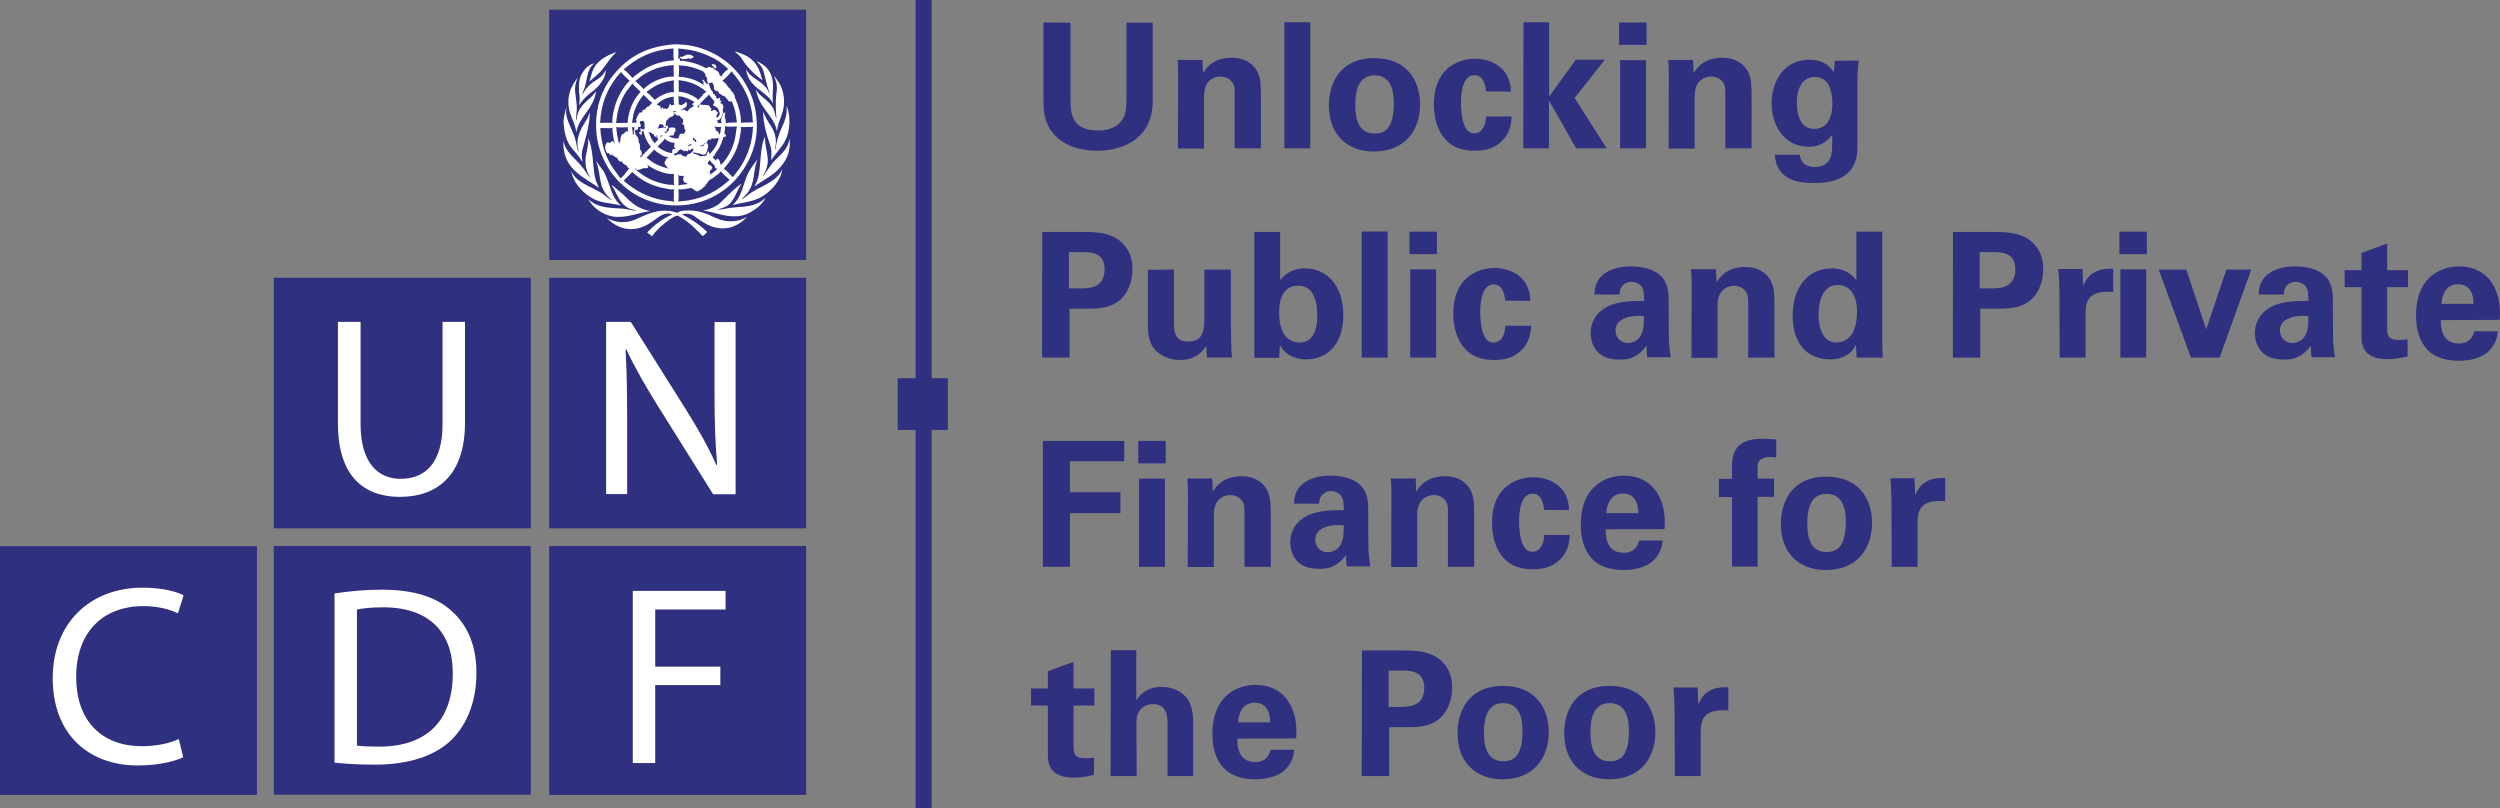 <?xml version="1.0" encoding="utf-8"?>
<!-- Generator: Adobe Illustrator 21.1.0, SVG Export Plug-In . SVG Version: 6.00 Build 0)  -->
<svg version="1.1" id="Layer_1" xmlns="http://www.w3.org/2000/svg" xmlns:xlink="http://www.w3.org/1999/xlink" x="0px" y="0px"
	 viewBox="0 0 1247.3 403.2" style="enable-background:new 0 0 1247.3 403.2;" xml:space="preserve">
<rect x="0" y="0" width="1247.3" height="403.2" fill="#808080" stroke="none"/>
<style type="text/css">
	.st0{fill:#2F3080;}
	.st1{fill:#FFFFFF;}
</style>
<g>
	<rect x="274" y="4.8" class="st0" width="128.2" height="124.9"/>
	<rect x="274" y="138.6" class="st0" width="128.2" height="125"/>
	<rect x="136.6" y="138.6" class="st0" width="128.2" height="125"/>
	<rect x="274" y="272.4" class="st0" width="128.2" height="124.2"/>
	<rect x="136.6" y="272.4" class="st0" width="128.2" height="124.1"/>
	<rect y="272.5" class="st0" width="128.2" height="124.1"/>
	<g>
		<path class="st1" d="M91.4,377.8c-4,2-12.3,4.1-22.7,4.1c-24.3,0-42.4-15.3-42.4-43.6c0-27,18.2-45.1,44.9-45.1
			c10.6,0,17.5,2.3,20.4,3.8l-2.8,9c-4.1-2-10.1-3.6-17.2-3.6c-20.2,0-33.6,12.9-33.6,35.4c0,21.2,12.1,34.5,32.9,34.5
			c6.9,0,13.8-1.4,18.3-3.6L91.4,377.8z"/>
		<path class="st1" d="M167,296.1c6.8-1.1,14.8-1.9,23.6-1.9c16,0,27.3,3.8,34.8,10.7c7.8,7,12.3,17,12.3,30.8
			c0,14-4.5,25.5-12.4,33.4c-8.2,8-21.4,12.4-38.2,12.4c-8,0-14.6-0.4-20.2-1V296.1z M178.1,372c2.8,0.4,6.9,0.5,11.2,0.5
			c23.9,0,36.6-13.3,36.6-36.4c0.1-20.3-11.4-33.1-34.8-33.1c-5.7,0-10.1,0.5-13,1.1V372z"/>
		<polygon class="st1" points="315.7,294.8 362,294.8 362,304.1 326.9,304.1 326.9,332.6 359.4,332.6 359.4,341.8 326.9,341.8 
			326.9,380.7 315.7,380.7 		"/>
		<path class="st1" d="M179.9,160.6v51c0,19.1,8.5,27.3,20,27.3c12.6,0,20.9-8.4,20.9-27.3v-51h11.2v50.2
			c0,26.4-13.9,37.1-32.5,37.1c-17.6,0-30.9-9.9-30.9-36.7v-50.6H179.9z"/>
		<path class="st1" d="M302.4,246.5v-85.9h12.3l27.4,43.5c6.3,10.1,11.4,19.1,15.3,27.9l0.4-0.1c-1-11.5-1.3-21.9-1.3-35.3v-35.9
			H367v85.9h-11.2l-27.3-43.6c-6-9.6-11.7-19.4-16-28.7l-0.4,0.1c0.6,10.8,0.8,21.2,0.8,35.4v36.7H302.4z"/>
		<path class="st1" d="M393.9,69.2c0.8,7.1-2.1,11.6-5.4,15.1c-3.4,3.7-8.3,5.8-12.1,8.8c0.8-1.6,1.6-3.3,2.1-5.5
			c0.4-2.1,0.6-4.4,0.8-6.7c0.4-4.7,0.7-9.3,2.4-12.7c-0.2,3.9,1,7,1.3,10.4c0.4,3.8-0.9,6.8-2.4,9.2c0.5-0.1,0.7-0.7,1-1.1
			c1.4-1.9,2.7-4,4.2-5.8C388.7,77.7,393.1,74.9,393.9,69.2"/>
		<path class="st1" d="M392.4,52.8c1.9,4.1,1.8,10.2,0.5,14.5c-0.8,2.6-1.9,4.4-3.3,6.2c-1.6,2.1-3.4,4.2-4.8,6.4
			c0-2.3,0.3-4.3-0.2-6.2c-0.4-1.7-1.1-3.4-1.6-5.1c-0.5-1.7-1-3.5-1.4-5.4c-0.5-2.4-0.9-4.9-0.8-7.7c0.8,2.8,2.3,5,3.8,7.3
			c1.5,2.4,2.5,4.8,2.5,8.4c0,1.4-0.5,2.4-0.6,3.6c0.5-0.3,0.4-0.8,0.5-1.3c0.3-1.4,0.6-2.9,1-4.3c0.5-1.8,1.1-3.6,1.9-5.2
			C391.4,60.7,392.9,57.3,392.4,52.8C392.4,52.7,392.4,52.7,392.4,52.8"/>
		<path class="st1" d="M391.2,50.8c0,5.9-3,9.2-3.5,14.5c-0.3-0.2-0.2-0.5-0.3-0.8c-1-3.9-3.2-6.4-5.3-9.3c-2.2-3-4.1-6-5-10.5
			c0,0,0,0,0,0c0,0,0,0,0,0c2.2,3.8,6.9,5.5,8.8,9.7c0.6,1.4,0.9,2.9,1.3,4.7c0.3-0.2,0.1-0.5,0.1-0.8c-0.2-3.1-0.4-6.8-0.1-10.1
			c0.1-1.2,0.3-2.3,0.4-3.5c0.1-2.7-0.5-5-1.5-6.7c0.1-0.2,0.4,0.2,0.5,0.4c0.5,0.5,0.9,1.3,1.4,1.9
			C389.9,42.9,391.2,46.6,391.2,50.8"/>
		<path class="st1" d="M390.3,84.4c-0.4,3-1.7,5.4-3.2,7.4c-1.5,2.1-3.4,3.8-5.4,5.3c-2.1,1.5-4.5,2.6-7.4,3.3
			c-2.8,0.7-5.8,1.1-8.7,1.9c-0.3,0.2,0.2-0.3,0.3-0.4c1.3-1.2,2.4-2.8,3.2-4.5c2-4,2.7-9,5.1-12.7c1.2-1.9,2.4-3.5,3.7-5.1
			c0.1,0.1,0,0.1,0,0.1c-1.5,3.4-1.5,7.7-2.5,11.4c-0.9,3.7-3.1,6.2-5.4,8.3c1-0.3,1.8-1,2.7-1.7C378.1,92.9,387.2,91.6,390.3,84.4"
			/>
		<path class="st1" d="M379.8,31.7c3.5,2,6,5.9,5.9,11.4c-0.1,2.8-0.5,6.1,0.1,8.7c-1.8-3.4-4.9-5.4-7.8-7.7c-2.8-2.3-5.2-5-5.8-9.6
			c2,4.1,6.7,5.4,9.5,8.7c0.5,0.6,1,1.1,1.3,1.7c0.4,0.6,0.6,1.3,1.1,1.9c0-0.7-0.5-1.3-0.7-2c-0.7-2-1.2-4.4-1.8-6.7
			c-0.4-1.5-0.7-3-1.4-4.3c-0.7-1.2-1.6-2.1-2.6-3C378.2,30.6,379.3,31.4,379.8,31.7"/>
		<path class="st1" d="M381.6,68.4C381.5,68.1,381.8,68.3,381.6,68.4"/>
		<path class="st1" d="M381.8,98.7c0,0.3-0.6,1.3-0.9,1.7c-1.2,1.8-2.9,3.2-4.6,4.3c-2.4,1.7-5.3,3-8.7,3.2
			c-6.5,0.4-11.2-2.2-16.8-2.8c2.4-0.6,4.3-1.2,6-2.1c1.8-0.9,3.1-2.3,4.5-3.7c2.7-2.8,5.5-5.4,8.6-7.7c0,0.3-0.2,0.6-0.4,0.8
			c-2.2,3.4-3.2,8.1-6.8,10.3c-1.4,0.8-2.9,1.3-4.7,1.9c2,0.1,4.2-0.6,6.4-0.9c2.3-0.3,4.6-0.4,6.9-0.6
			C375.8,102.6,379.5,101.3,381.8,98.7"/>
		<path class="st1" d="M379.3,36.4c0.4,1.2,0.7,2.6,1.2,3.7c-3.1-2.2-6-4.9-8.5-8c-0.8-1.1-1.5-2.2-2.2-3.3
			c-0.9-1.3-2.3-2.1-3.3-3.3c0,0,0,0,0,0c0,0,0,0,0,0c3.5,1.3,6.7,2.3,8.9,4.6C377.3,31.8,378.4,33.9,379.3,36.4"/>
		<path class="st1" d="M355.5,78.5c0.5,0.4,1,0.9,1.4,1.3c0.2,0.1,0.4,0.3,0.5,0.2c0-0.5,0-0.7,0.3-0.8c0.8-0.3,1.2,1.1,1.5,1.4
			c-0.1,0.8,0.6,1.2,0.3,1.9c2.3-2.2,4-4.8,5.4-7.9c1.1-2.4,1.8-4.9,2.2-7.8c0.2-1.1,0.3-2.8,0.6-3.7c-1.9,0.1-4.1,0.2-6-0.1
			c0,0.5,0.1,0.8,0,1.3c0,0.8-0.4,1.7-0.2,2.2c0.1,0.6,0.8,0.6,0.7,1.3c-0.1,0.6-0.7,0.6-1.2,0.4c-0.6,2-1.3,4-2.2,5.6
			c-0.5,0.8-1,1.6-1.6,2.3C356.7,77.2,356.3,78,355.5,78.5 M343.2,91.8c-0.3,0-0.5-0.3-0.8-0.5c-0.2-0.1-0.5-0.1-0.7-0.2
			c-0.5-0.3-1-1.4-0.9-2c0-0.4,0.4-0.6,0.4-1c-0.2-0.7-1.5-0.2-2.2-0.4c-0.4-0.1-0.4-0.5-0.8-0.5c0.4,0.5,0.3,1.2,0.3,2.1
			c0,1.2,0.1,2.4,0,3.3C339.8,92,341.8,92.1,343.2,91.8 M333.7,67.9c1.1,0.8,2.8,1.4,4.7,1.1c0.6-0.6,0.3-2,1.2-2.3
			c0.5-0.1,1.1,0.2,1.7,0c0.3-0.5,0.6-1.1,0.7-1.9c-0.4-0.3-0.8-0.9-0.5-1.6c-0.3-0.2-0.2-0.7-0.5-1c-0.2-0.2-0.5-0.2-0.6-0.5
			c0.2-0.4,0.3-0.9,0.6-1.1c-0.2-0.4-0.4-0.8-0.3-1.4c-0.2,0-0.5,0-0.6-0.1c-0.2-0.5-0.7-0.8-1-1.3c-0.3-0.1-0.6-0.2-0.9-0.3
			c-0.1,0.1-0.2,0.2-0.4,0.2c-0.3-0.2-1.6-1.2-1.5-1.7c0.1-0.5,0.9-0.2,1.3-0.3c-0.3-0.4-1.2-0.4-1.7-0.2c0.3,0.5,0.3,1.3,0.5,1.7
			c-0.5,0.8-1.5,1.2-2.6,1.5c-0.2,0.2-0.2,0.6-0.4,0.8c-0.6,0.1-0.7,0.6-1,0.9c0,0.8-0.3,1.6-0.3,2.5c0.3-0.2,0.5-0.3,0.9-0.3
			c0.1,0.1,0.1,0.4,0.1,0.6c0.2,0.1,0.4,0.1,0.3,0.4c0,0.4-0.5,0.6-0.7,1c-0.2,0.4,0,1.3-0.7,1.2c-0.3,0.1-0.1-0.4-0.4-0.3
			c0,0.5,0.3,0.7,0.5,1c0.7-0.2,0.6-1.3,1.5-1.3c0.3-0.4,0-0.7,0.1-1.1c0.3-0.7,3-0.7,3.3,0c0,0.4-0.1,0.6,0.1,0.9
			c-0.2,0.4-0.3,1-0.8,1.3c0,0.2,0.1,0.2,0.1,0.4c-0.3,0.3-0.2,0.6-0.5,0.9C335.3,67.7,334.3,67.4,333.7,67.9 M374.3,46.4
			c2.1,4.7,3.3,10.3,3.3,16.7c0,6.3-1.6,11.7-3.7,16.2c-4.3,8.9-11.1,15.8-20.1,19.8c-4.7,2.1-10.1,3.4-16.6,3.4
			c-6.3,0-11.8-1.5-16.4-3.5c-4.7-2.1-8.5-4.9-11.8-8.2c-3.3-3.3-6-7.2-8.1-11.9c-2.1-4.6-3.5-10.1-3.5-16.5
			c0-12.7,5.1-21.7,11.6-28.3c6.6-6.8,15.4-11.3,28-12h1.7c0,0,0.1,0.1,0.1,0.1c6.3,0.1,11.5,1.8,16,3.9
			C363.7,30.3,370.2,37.2,374.3,46.4 M375.5,65.9c0.1-0.9,0-2.2,0.4-2.7c-1.8,0.3-4.1,0.1-6.1,0.2c0-0.2-0.2-0.2-0.3-0.2
			c0.4,1,0.1,2.3-0.1,3.6c-0.2,1.1-0.3,2.1-0.5,2.9c-1.4,6-4.3,10.7-7.8,14.4c1.7,1.2,3,2.9,4.5,4.3c1.2-1.7,2.6-3.2,3.7-4.9
			C372.4,78.7,374.8,73,375.5,65.9 M375.8,60.9c-0.4-0.7-0.3-1.9-0.4-2.8c-1-9.9-5.4-16.5-10.4-22.5c-1.2,1.6-2.7,3-4,4.3
			c-0.3-0.1-0.3,0.1-0.6,0.1c0.1,0.2,0.6,0.6,0.7,1c1.2,0.5,1.6,1.8,2.4,2.6c0.3,0.3,0.6,0.5,0.8,0.8c0.2,0.2,0.3,0.5,0.5,0.8
			c0.5,0.7,1.2,1.4,1.6,2.2c0.2,0.5,0.2,0.9,0.3,1.4c0.1,0.2,0.2,0.4,0.3,0.6c1.5,3.5,2.7,7.5,2.7,12c0.2-0.1,0.4-0.2,0.7-0.2
			C372,61,374.2,61.3,375.8,60.9 M367.7,61.1c-0.3-1-0.3-2.4-0.5-3.4c-0.4-2.8-1.2-5.2-2.2-7.3c-0.4,0.1-0.6,0.4-1.2,0.3
			c-0.8-1-1.5-1.9-2.4-2.8c-1.3,0-1.6-1.1-2.7-1.3c-0.2-0.3-0.3-0.9-0.6-1.2c-0.3-0.1-0.4,0.1-0.8,0c-0.4-0.3-1-0.6-1.1-1.4
			c-0.1-0.2,0-0.5,0-0.8c-0.1-0.6-0.3-1.2-0.6-1.6c-0.7-0.9-1.4-0.1-2.2,0.2c-0.4-0.6-0.4-1.4-0.8-1.9c0.9-1-0.5-1.4-0.7-2.1
			c0-0.2,0.1-0.4,0.1-0.6c-0.1-0.4-1.2-1.6-1.5-1.7c-0.2-0.2-0.7-0.3-1.1-0.5c-2.3-1-6-2.1-8.8-2.3c-0.4,0-0.8,0-1.1,0
			c-0.3,0-0.7-0.2-1-0.2c0.1,0.2,0.2,0.3,0.2,0.5c0.3,1.6-0.1,3.9-0.1,5.4c0.4-0.1,0.8-0.1,1.3,0c4.7,0.4,8.7,2.1,11.7,4.4
			c-0.2-0.4-0.7-0.7-0.8-1.3c0-0.2,0.3-0.1,0.3-0.3c-0.1-0.6-1-0.9-0.6-1.5c0.5,0.1,0.9,0.5,1.1,0.9c0.3,0.4,0.6,0.8,0.9,1.2
			c0.7-0.2,1.3,0.3,1.5,0.9c0.1,0.2,0,0.4,0.1,0.6c0.1,0.3,0.3,0.7,0.4,1c0.3,0.9,1.4,1.3,1.3,2.4c0.1,0.2,0.3,0.2,0.5,0.2
			c0.3,0.5,0.8,1,1.1,1.4c-0.2,0.5,0.1,0.9,0.5,1c0.4,0,1.2-1,1.4-0.1c0.2,0.5-0.4,0.4-0.3,1.1c0.3,0,0.7-0.3,0.9,0
			c0,0.6-0.6,0.7-0.5,1.1c0.1,0.4,0.7,0.2,1,0.4c0.2,0.2,0,0.4,0.1,0.6c0,0.1,0.2,0.2,0.3,0.3c0.4,0.8-0.3,1.6-0.2,2.6
			c0,0.3,0.2,0.4,0.2,0.6c0.1,0.8-0.3,1.2-0.6,1.6c0,1.1-0.8,1.5-1.2,2.2c-0.4,0.1-0.8,0-1,0.3c-0.3,0.2,0,0.7,0.1,1
			c0.1,0.3-0.3,0.4,0,0.4h2c-0.5-0.7-0.3-2.3,0.1-3c0.4-0.9,0.6-2.3,1.6-2.3c0,0.8,0,1.7-0.3,2.1c0.5,0.8,0.6,2,0.6,3.3
			C363.7,61.1,365.7,61.1,367.7,61.1 M361.1,36.4c0.7-0.7,1.4-1.5,2.3-1.8c-2.9-3-6.2-5.2-10.2-6.9c-2-0.9-4.1-1.6-6.3-2.2
			c-2.6-0.7-5.7-1-8.5-1.3c0,0-0.1,0-0.1,0c0.3,1.5,0.2,3.5,0.1,5.1c0.1,0.3,0.1-0.4,0.5-0.2c0.4,0.1,0.4,0.8,0.3,1.3
			c1.4-0.3,2.8,0.2,4.2,0.4c3.5,0.7,6.5,1.9,9,3.3c0.4-0.4,1.1-0.7,1.7-0.6c0.3,0,0.6,0.2,0.9,0.3c0.2,0,0.4-0.1,0.6,0
			c0.5,0.1,0.7,0.7,1,0.9c0.6,0.2,1.2,0.7,1.7,1.1c0.3,0.4,0.7,1,0.7,1.6c0.4,0.3,0.6,0.6,1,0.9C360.1,37.5,360.6,36.9,361.1,36.4
			 M364,89.7c-1.5-1.3-2.9-2.6-4.2-4c-0.1-0.1,0-0.3-0.1-0.4c-0.5,1.1-1.7,1.7-2.7,2.5c-0.5,0.4-0.9,0.8-1.4,1.1
			c-0.5,0.3-1.1,0.6-1.6,0.9c-0.5,0.4-0.9,1-1.1,1.4c-0.6,0.9-1.1,1.8-2,2.2c-0.2,0.8-0.9,0.8-1.6,1.3c-0.3,0.2-0.4,0.4-0.6,0.5
			c-1.7,1-2.6-1.3-4-1.4c-0.3,0-0.8,0.1-1.2,0.2c-1.6,0.3-3.4,0.7-5,0.4c0.1,2,0.1,4.3,0,6.2c1.3-0.3,3.4-0.4,4.9-0.6
			C352.3,98.5,358.6,94.7,364,89.7 M359.8,63.3c-1.2,0.2-2.7,0-3.6-0.2c0.7,0.4,0.8,1.1,1,1.8c0.1,0.4,0.8,0.6,1.1,0.9
			c0.4,0.5,0.4,1,0.8,1.4C359.5,66.1,359.5,64.6,359.8,63.3 M359.2,56.8c-0.3-1-0.6-2-1.1-2.9c-0.5-0.1-0.9-0.7-1.3-0.9
			c-0.4-0.2-1-0.3-1-0.6c-0.1-0.6,0.7-1,0.6-1.6c0-0.5-0.8-1.2-1.3-1.8c-0.6-0.8-1-1.4-1.5-1.8c-0.4,0.6-0.9,1.1-1.5,1.6
			c-1.4,1.5-2.9,2.9-4.2,4.5c0.2,0.2,0.3,0.4,0.6,0.5c0.1-0.5,0.3-1,0.5-1.5c0.5-0.5,1.1,0,1.7,0.1c0.2,0,0.5-0.1,0.8-0.1
			c0.7,0,1.4,0.3,2.1,0.2c0.4,0.4,0.7,0.8,0.9,1.4c1,0.3-0.1,1,0.4,1.6c0.5,0,0.7-0.6,1.3-0.7c0.3,0,0.6,0.2,1,0.3
			c0.1,0.7,0.9,0.7,1.1,1.3c-0.1,0.3-0.3,0.4-0.6,0.5c0.2,0.6-0.6,1-0.3,1.7C358.6,58.8,358.7,57.4,359.2,56.8 M357.6,84.5
			c0.1-0.1,0.4-0.4,0.2-0.4c-0.3-0.1-0.3,0.1-0.5,0c-0.4-0.2-0.7-0.7-0.7-1.4c-0.8-1-1.9-1.8-2.6-2.9c-0.2,0.8-1.2,1-0.8,2.1
			c0.7,0.4,2.2,0.8,2.2,1.9c-0.1,0.6-1.4,1.2-1.3,2.1c0,0.3,0.4,0.4,0.4,0.8c0,0.3-0.6,0.4-0.3,0.8c0-0.2,0.2-0.3,0.3-0.5
			C355.5,86.2,356.8,85.4,357.6,84.5 M356.9,73.3c0.8-1.3,1.4-2.9,1.7-4.5c-1.1,0.1-2.5,0.7-3.5,0.1c-0.2,0.4-0.4,1-0.9,0.9
			c-0.4-0.1-0.3-0.4-0.5-0.7c0,0.6-0.4,0.7-0.6,1.1c-0.3,0.5-0.3,0.7-0.6,1c-0.4,0.3-0.9,0.1-1.3,0.5c-0.1,0.8-1,0.8-1.8,1
			c0.3,0.7,1.2,0.1,1.6,0c0.3-0.7,0.6-1.4,1.7-1.3c0.5,0.4,0.6,1.1,0.6,2.1c-0.5,0.8-0.4,2.4-1.2,3c0,0.2,0,0.4-0.1,0.5
			c-0.9,0.4-1.6,0.1-2.4-0.2c-0.9-0.2-1.7-0.5-2.7-0.6c-0.4-0.1-1-0.3-1.2,0.2c0.5,0.5,1.3,0.4,2.1,0.7c0.7,0.2,1.2,0.9,1.8,0.9
			c0.3,0,0.7-0.2,1.2-0.2c0.9-0.1,1.4,0.2,1.7-0.3c-0.1-0.6,0.3-1,0.5-1.4c0.1-0.2,0.2-0.6,0.5-0.6c0.4,0.3,0.4,0.9,0.5,1.5
			C355.1,75.8,356.1,74.6,356.9,73.3 M351.6,46.3c0.3-0.2,0.7-0.2,0.9-0.6c-0.6-0.2-1-0.6-1.4-1c-3.4-2.5-7.3-4.2-12.6-4.7
			c0.3,1.7,0,4.1,0.2,5.9c0.1-0.1,0.4-0.1,0.6-0.1c3,0.4,5.7,1.4,7.7,2.9c0.5,0.3,1.1,0.6,1.3,1.2c0.4-0.2,0.5-0.6,0.8-0.9
			c0.3-0.3,0.6-0.5,0.9-0.8C350.4,47.5,350.9,46.8,351.6,46.3 M347.4,70.8c0.1-1-0.6-1.3-1.1-1.7c0-0.2,0.1-0.2,0.1-0.3
			c-0.3-0.2-0.5,0.1-0.7,0.3c0.1,0.3,0.1,0.7,0.3,0.9c0.2,0,0.3,0.1,0.5,0.1C346.6,70.5,346.9,71.2,347.4,70.8 M346.2,52.4
			c-0.3,0.1-0.7-0.1-0.9-0.3c0.2-0.6,0.8-0.7,1.2-1.2c-2.3-1.4-4.9-2.7-8.1-2.9c0.4,1,0,2.8,0.3,4.1c0.5,0.1,0.9,0.3,1.5,0.4
			c0.2-0.4,1-0.6,1.4-1c0.2-0.2,0.3-0.5,0.6-0.5c0.9,0,0.5,1.6,0.3,2c-0.4,0.8-1.7,1.1-2.3,1.6c0,0-0.4,0.3-0.1,0.3
			c0.4,0.2,0.7-0.3,1-0.3c0.9,0.2,1.2,1.4,2.3,0.7C343.6,53.7,345.8,53.9,346.2,52.4 M344.5,76.5c0.7-0.5,1.7-1.3,1.3-2.4
			c-0.9-0.1-1.1,0.9-1.7,0.9c-0.5,0-0.4-0.5-1-0.5c0,0.3,0.4,0.2,0.3,0.7c-0.4,0.7-1.1-0.1-1.7-0.1c-0.2,0.1,0.1,0.5-0.2,0.5
			c-0.2-0.1-0.3-0.3-0.6-0.5c-0.2-0.2-0.6-0.2-0.8-0.3c-0.2-0.1-0.2-0.3-0.5-0.3c-0.4,0.1-0.6,0.5-1.1,0.5v0.4
			c-0.5,0.1-0.5,0.7-0.9,0.9c-0.2,0-0.3,0.1-0.5,0.1c-0.3,0.3-0.8,0.3-1,0.7c0.2,0.4,0.7,0.4,1.3,0.4c0.4-0.8,1.8-0.4,2.7-0.5
			c0.2,0.2,0.1,0.6,0.3,0.8c0.9-0.2,1.4,0.6,2.2,0.2c0-0.2,0.1-0.4,0.1-0.6C343.1,76.9,343.9,76.9,344.5,76.5 M343.3,73.1
			c0.5-0.4,1.6-0.4,1.7-1.2C344.1,71.9,343.3,72.4,343.3,73.1 M336,74.3c0.4,0,0.9,0.4,0.9-0.3c-0.1-0.3-0.3-0.2-0.5-0.5
			c-0.1-0.2,0-0.6-0.1-0.8c0.1-0.1,0.2-0.1,0.3-0.3c-0.3-0.3-0.1-0.9,0-1.3c-1.9,0.4-3.4-0.8-4.6-1.5c-0.1-0.1-0.1-0.4-0.3-0.5
			c-0.9,1.7-2.5,2.6-3.6,4.1c2,1.5,4.2,2.8,7.2,3.2C335.5,75.4,335.2,74.5,336,74.3 M335.7,92.2c0.2,0.1,0.6,0.5,0.7,0.3
			c-0.4-1.6-0.1-3.9-0.2-5.8c-0.7,0.3-1.6,0.1-2.6,0c-4.3-0.6-8.3-2.7-10.8-4.6c0,0.4,0.7,0.6,0.6,1.2c-0.1,0.8-1.2,0.6-2.1,0.6
			c-1.1,0.1-2.1,1-3.2,0.9c-0.7-0.1-0.9-0.9-1.6-0.8c4.4,4,10,7.3,17.6,8.2C334.6,92.2,335.3,92.1,335.7,92.2 M330.9,47.2
			c1.4-0.6,3.4-1.4,5.4-1.2c-0.3-1.8-0.1-4.3-0.1-6c-0.5,0.3-1.7,0.3-2.4,0.5c-4.8,0.9-8.1,2.9-11.3,5.4c1.7,1.1,2.8,2.7,4.3,4
			c0.1-0.3,0.4-0.4,0.6-0.6C328.4,48.5,329.6,47.8,330.9,47.2 M336.4,52.5c-0.3-1.2-0.2-2.8-0.3-4.3c-3.7,0.5-6.5,1.8-8.5,4.1h0.5
			c0.4,0.5,1.4,0.4,1.6,1.1c0,0.3-0.4,0.2-0.3,0.5c0.2,0.1,0.3,0.3,0.6,0.3c0.1-0.2,0.2-0.6,0.5-0.6c0.3,0.2,0.4,0.5,0.6,0.7
			c0.3,0,0.4-0.2,0.7-0.2c0.2,0.1,0.4,0.1,0.5,0.3c0.2-0.2,0.6-0.2,0.9-0.3c0.7-0.6,0.5-2.2,1.5-2.3c0.1,0.3-0.2,0.6,0,0.8
			C335.4,52.6,336,52,336.4,52.5 M336.2,97.5c0-1.3-0.1-2.5,0.2-3.1c-1.3,0.3-2.7,0-4-0.3c-7.3-1.1-12.8-4.4-17-8.3
			c-1.3,1.6-2.9,2.8-4.2,4.4c5.5,4.7,11.8,8.4,20.3,9.8c1.6,0.2,3.6,0.3,4.9,0.7C336,99.9,336.2,98.7,336.2,97.5 M327.1,40.3
			c2.5-1.1,5.7-2.2,9.1-2.1c0-1.9-0.3-4,0-5.7c-6.5,0.3-11.5,2.4-15.6,5.1c-1.3,0.8-2.3,2-3.7,2.8c0.3,0.4,0.8,0.6,1.1,1
			c0.8,0.6,1.4,1.3,2.1,2c0.3,0.3,0.9,0.6,0.9,1.2C322.7,42.8,324.8,41.4,327.1,40.3 M336,24.6c0-0.1,0.3-0.5,0-0.4
			c-11.1,0.7-18.6,5-24.9,10.5c1,0.4,1.7,1.3,2.4,2c0.7,0.7,1.5,1.5,2.2,2.3c0.4-0.8,1.2-1.3,1.9-1.8c4.8-3.8,10.6-6.6,18.7-7.1
			C335.8,28.6,336.1,26.4,336,24.6 M333.6,78.4c-1.9,0-2.8-0.7-4.1-1.4c-1.3-0.8-2.4-1.5-3.1-2.4c-1.2,1.5-2.6,2.7-3.9,4.1
			c0.9,0.4,1.6,1.2,2.5,1.8c1.7,1.2,3.6,2.1,5.8,2.8c1,0.3,2.1,0.7,3.3,0.8c-0.3-0.1-0.6-0.3-0.9-0.3c-0.6-0.9-1.6-1.5-1.7-2.8
			c0.4-0.4,0.7-0.9,0.8-1.6C332.6,79,333,78.7,333.6,78.4 M331.7,64c0.3,0,0.5-0.6,0.3-0.9c-0.8,1.1-1-0.8-1.4-1.2
			c-0.1,0.1-0.1,0.4-0.4,0.3c-0.8-0.8-1.7,0.2-1.6,1.3c-0.3,0.2-0.6,0.2-0.7,0.6c1.2-0.1,2.4-0.2,3.4-0.6
			C331.6,63.5,331.5,63.9,331.7,64 M330.6,67.7c-0.2-0.1-0.5-0.2-0.7-0.3c-0.1,0.6-0.6,0.9-0.8,1.4
			C329.6,68.5,329.9,67.9,330.6,67.7 M328.3,69.6c0-0.3-0.2-0.5-0.3-0.8c-0.1-0.4,0.1-1.1-0.4-1.3c-0.4,0.3,0.3,0.7,0,1
			c-0.3,0.1-0.4-0.4-0.9-0.4c-0.1-0.2-0.4-0.4-0.5-0.7c0-0.2,0.2-0.2,0.1-0.4c-0.3-0.3-0.5-0.2-1-0.1c0.1-0.4-0.2-0.5-0.3-0.7
			c-0.5,0-1.1-0.2-1.4-0.2c0.7,1.5,1.2,3,2.1,4.3c0.3,0.4,0.7,0.8,0.8,1.3c0.2-0.1,0.3-0.3,0.4-0.5
			C327.2,70.7,328.2,70.1,328.3,69.6 M323.7,53.1c0.7-0.4,0.9-1.5,1.8-1.7c-1.7-1.2-2.9-2.8-4.4-4.1c-2.2,2.6-3.9,5.6-4.9,9.2
			c-0.4,1.5-0.6,3.4-0.9,4.9c0.6-0.3,1.6-0.2,2.4-0.2c0-0.4-0.4-1.2-0.3-1.9c0.1-0.4,0.3-0.4,0.4-0.6c0.1-0.3,0.1-0.6,0.1-0.7
			c0.1-0.2,0.5-0.5,0.7-0.9c0.2-0.5,0.2-0.7,0.5-0.9c0.5-0.2,1,0.1,1.4-0.3c0.1-0.3-0.1-0.4-0.1-0.7c0.3-0.5,1-0.4,1.4-0.6
			c0.3-0.2,0.4-0.6,0.6-0.8c0.2-0.2,0.5-0.6,0.8-0.7C323.3,53.1,323.5,53.2,323.7,53.1 M321.7,63.5c0.1-0.2-0.3-0.1-0.2-0.4
			c0.3-0.8,0-2-0.3-2.6c-0.6-0.3-1.7-0.2-2,0.3c-0.1,1,1,1.7,0.3,2.5c-0.3,0.2-0.6-0.1-1,0c-0.3,0.3,0,1.2-0.5,1.4
			c-0.6,0.1-1.1,0-1.3,0.5c-0.2,0.5,0.6,1.1,0.3,1.8c0.3,0.6,1,1,1.3,1.7c0.1,0.2,0.1,0.3,0.1,0.5c0.1,0.2,0.2,0.3,0.2,0.6
			c0.1,0.5-0.1,0.9,0.1,1.3c0.1,0.2,0.3,0.3,0.4,0.6c0,0.1,0.1,0.3,0.1,0.3c0.2,1.3-0.1,2.2,0.4,3c0.1,0.2,0.4,0.4,0.5,0.7
			c0.1,0.5,0,1,0.2,1.5c-0.2,0.4-0.9,0.4-1,1c0.3-0.1,0.3,0.2,0.4,0.3c1.6-1.8,3.2-3.6,5.1-5.2c-1.7-2-3.1-4.6-3.7-7.7
			c-0.2-0.2-0.5-0.2-0.7-0.3c0,0.3-0.1,0.7-0.2,1c-0.1,0.4,0,0.9-0.3,1c-0.5-0.3-1.3-0.6-1-1.3c0.3-0.1,0.4,0.1,0.6,0.1
			c0.4-0.7-0.2-1.5,0.1-2.2c0.5,0,0.5,0.7,1,0.7C321.3,64.7,321.7,64.2,321.7,63.5 M317,63.5c-0.6,0.2-1.4,0-1.8-0.1
			c0.1,0.1,0.2,0.2,0.2,0.4c0.1,1.3,0.4,2.4,0.4,3.8c0.1-0.5,0.4-0.8,0.7-1.2c-0.5-0.5-0.4-0.6-0.2-1.4
			C316.5,64.2,316.5,63.7,317,63.5 M319.6,45.7c-1.6-1.2-2.9-2.7-4.2-4.1c-0.2,0.7-0.9,1.5-1.5,2.2c-0.5,0.7-1.1,1.4-1.5,2
			c-2.8,4.2-4.5,9.2-5,15.6c1.9-0.1,4.3-0.1,5.9-0.1c-0.1-0.2-0.1-0.5-0.1-0.8c0-1.5,0.5-3,0.8-4.4
			C315.1,51.8,317.3,48.4,319.6,45.7 M313.6,84.4c0.3,0,0.3-0.1,0.5-0.2c-0.8-0.4-1.3-1.2-1.8-1.9c-1-0.2-1.8-0.8-1.9-1.9
			c-0.3,0.2-0.4,0.4-0.8,0.3c-0.3,0-1-0.6-1.3-1.1c-0.3-0.3-0.2-0.8-0.5-1c-0.9,0.2-0.7-0.7-1.5-0.6c-0.4-0.2-0.6-0.8-0.9-1.1
			c-0.3,1.5-1.5-0.2-1.8-0.6c-0.2,0-0.2,0.2-0.5,0.2c-0.3-0.3-0.5-0.5-0.7-0.9c-0.1-0.2-0.1-0.5-0.1-0.7c-0.1-0.2-0.3-0.3-0.3-0.6
			c-0.2-0.7,0-1.4,0.1-2.1c0.3-0.2,0.4-0.6,0.6-1c0.3-0.1,0.5-0.2,0.8-0.2c0.3,0.1,0.3,0.3,0.6,0.4c0.2,0,0.3-0.1,0.5-0.1
			c0.1-0.2-0.1-0.3,0.1-0.5c0.3-0.2,0.7-0.3,1.2-0.4c0.3,0.3,0.5,1.1,0.9,1.1c-0.4-0.8-0.6-2-0.8-3.1c-0.2-1.2-0.3-2.6-0.5-3.5
			c0.1-0.3,0.1-0.7,0.1-1.1c0-0.1,0-0.1-0.1-0.1c-0.1,0.1-0.3,0.2-0.4,0.2c-1.5,0.2-4-0.1-5.6,0c0.4,8.1,2.9,15,6.5,20.2
			c0.9,1.2,1.8,2.4,2.7,3.7c0.3,0.4,0.9,1.2,1,1.2c0,0,0.4-0.4,0.5-0.5c0.5-0.6,1.1-1.1,1.5-1.6C312.4,85.8,313,85.1,313.6,84.4
			 M313.2,65.6c0.1,0.1,0.3,0.4,0.3,0.1c-0.4-0.5-0.2-1.7-0.3-2.4c-0.1,0.1-0.2,0.1-0.3,0.2c-1.8,0-3.9,0.2-5.6-0.1
			c0,0.3,0.3,0.2,0.2,0.6c0.2,2.8,0.8,5.1,1.3,7.7c0.2-0.4,0.2-0.9,0.6-1c0.1-1.2,0.2-3.1,1.2-3.8c0.9,0,1.3-1.5,2.1-1.4
			C312.9,65.4,313,65.5,313.2,65.6 M314.1,40.3c-1.4-1.2-2.7-2.6-4-4c-0.1-0.2,0-0.4-0.2-0.4c-0.8,0.9-1.5,1.7-2.2,2.5
			c-4.5,5.9-7.8,12.8-8.3,22.9c2-0.1,4.2-0.1,6.2,0c-0.3-2.3,0.3-4.7,0.8-6.9c0.9-3.7,2.3-6.6,4-9.4
			C311.4,43.4,312.7,41.6,314.1,40.3"/>
		<path class="st1" d="M335.4,107c-0.9-0.5-2.3-0.6-3.6-0.3c-2.6,0.7-4.4,2.6-6.6,4c-2.1,1.4-4.4,2.7-7.3,3.3
			c-6.8,1.3-11.9-1.8-15.2-5.3c1.1,0.7,2.4,1.2,3.8,1.6c1.6,0.4,3.2,0.6,5,0.5c3.4-0.1,5.9-1.5,8.4-2.6c2.7-1.2,5.2-2.2,8.2-2.8
			c2.4-0.4,5.2-0.4,7.6,0.1c0.7,0.2,1.4,0.6,2.1,0.6c0.6,0,0.9-0.4,1.3-0.6c1.3-0.4,3.2-0.5,4.7-0.5c3.3,0,6.2,0.7,8.7,1.7
			c1.3,0.5,2.4,1.1,3.6,1.6c2.3,1,5,2.1,8.3,2.1c3.1,0,5.8-0.7,8.1-2.2c0.1,0.3-0.2,0.3-0.4,0.5c-1.1,1.3-2.5,2.4-4,3.2
			c-2.3,1.3-4.8,2.2-8.5,2c-3.4-0.2-6.5-1.5-8.7-3c-1.1-0.6-2.3-1.5-3.4-2.3c-1.1-0.8-2.5-1.8-3.9-1.9c-1.2-0.2-2.5,0-3.4,0.2
			c4.7,2.4,9,5.3,12.6,8.8c-0.6,0.8-1.4,1.4-2.2,2.1c-3.2-3.3-6.5-6.7-10.7-9.2c-0.6-0.3-1.4-0.9-1.9-1c-0.5,0-1.5,0.4-2.1,0.8
			c-1.8,1-3.6,2.4-5,3.6c-2.2,1.8-4,3.6-5.6,5.9c-0.8-0.6-1.5-1.3-2.4-1.9C326.3,112.3,330.4,109.2,335.4,107"/>
		<path class="st1" d="M357.4,34c-0.9,0.3-1.1-0.4-1.6-0.9c-0.2-0.2-0.4-0.2-0.6-0.5c0-0.2-0.1-0.4,0.1-0.5c0.4-0.2,0.8,0.2,1.3,0
			C357.3,32.5,357.4,33.3,357.4,34"/>
		<path class="st1" d="M346.1,28.4c-0.4,0.6-1.6,1.2-2.5,0.7c-1.3,0.4-3.9,0.9-4.4-0.6c0.1-0.3,0.7-0.2,1-0.1c0.9-0.4,2-1,2.9-1.2
			C344.3,27.3,345.5,27.5,346.1,28.4"/>
		<path class="st1" d="M324.5,105.3c-1.9,0.3-3.9,0.7-5.7,1.2c-3.2,0.8-7.1,1.9-11.3,1.7c-3.4-0.2-6.3-1.5-8.6-3
			c-2.3-1.6-4.1-3.5-5.5-6c1.2,1.2,2.6,2.2,4.4,3c1.8,0.7,3.9,1.2,6.1,1.4c2.3,0.3,4.7,0.3,7,0.5c2.3,0.3,4.4,1,6.4,1
			c-0.7-0.6-1.6-0.5-2.4-0.7c-3.9-1.3-5.8-4.5-7.5-8c-0.7-1.4-1.4-2.9-2.4-4.1c0.9,0.4,1.6,1,2.3,1.7c2.2,1.8,4.4,3.7,6.4,5.8
			C316.6,102.4,319.7,104.5,324.5,105.3"/>
		<path class="st1" d="M307.4,26c0.3,0.1-0.2,0.3-0.3,0.4c-1,1-2,2.1-2.9,3.3c-1.1,1.4-2,2.8-3,4.1c-2,2.8-4.7,4.7-7.2,6.9
			c0.7-1.7,1-3.6,1.6-5.2C297.6,30.3,302.2,27.9,307.4,26"/>
		<path class="st1" d="M306.1,97.8c1,1.9,2.3,3.6,3.7,4.8c-2.9-0.9-6.1-1.1-8.9-1.7c-2.9-0.6-5.2-1.7-7.3-3.2
			c-4.1-2.9-7.4-6.8-8.7-12.5c2.7,6.1,9.8,7.7,15.2,11.1c1.8,1.1,3.2,2.7,5.2,3.6c0-0.3-0.5-0.6-0.8-0.8c-2.1-1.9-3.8-4.2-4.6-7.4
			c-0.9-3.6-1-8-2.6-11.3c0.8,0.7,1.3,1.5,1.9,2.4c0.6,0.8,1.3,1.7,1.9,2.6C303.2,88.9,304.2,93.8,306.1,97.8"/>
		<path class="st1" d="M302.2,34.9c0.1,2.3-0.9,4.2-1.9,5.7c-1,1.6-2.2,2.9-3.6,4.1c-1.4,1.2-2.9,2.2-4.2,3.5
			c-1.3,1.3-2.6,2.6-3.4,4.3c-0.1-1.2,0.1-2.3,0.1-3.5c0-1.1-0.2-2.2-0.3-3.3c-0.1-2.4-0.1-4.7,0.5-6.7c0.5-1.8,1.4-3.2,2.6-4.6
			c1.1-1.3,2.6-2.3,4.5-2.9c-0.9,0.9-1.8,1.8-2.4,3.1c-1.2,2.5-1.4,5.8-2.3,8.8c-0.4,1.5-1.2,2.7-1.3,4.1c0.2-0.3,0.4-0.7,0.5-1
			c1.2-2.3,2.9-4,5-5.6C298.5,39.3,301.1,37.8,302.2,34.9"/>
		<path class="st1" d="M296.8,88.2c0.4,2.2,1.3,3.8,2,5.5c-7.5-5.3-16.8-8.8-17.7-20.7v-1.8c0.1-0.3,0-0.8,0-1.2
			c0.7,4.5,3.6,7.2,6.2,9.8c1.4,1.4,2.6,2.8,3.8,4.3c1.1,1.5,2,3.2,3.4,4.5c-0.5-1.2-1.3-2.2-1.7-3.5c-0.4-1.3-0.7-2.9-0.7-4.5
			c-0.1-4.1,1.8-7.5,1.3-11.7C296,74,295.6,82,296.8,88.2"/>
		<path class="st1" d="M297.3,45.4c0,1.1-0.3,2.1-0.6,3.1c-2,6.7-7.7,10.1-9.2,17.5c-0.5-5-3.6-8.4-3.9-13.9c-0.3-6,2-10.1,4.8-13.5
			c-0.8,1.4-1.4,3.5-1.5,5.7c0,2.5,0.6,5.1,0.8,7.7c0.2,2.1,0,4-0.2,6c-0.1,0.6-0.2,1.3,0,1.9c0.3-0.2,0.2-0.7,0.3-1.2
			c0.5-3,1.8-5.1,3.6-7C293.4,49.5,295.9,48.1,297.3,45.4"/>
		<path class="st1" d="M294.1,55.9c0.3,2.2-0.1,4.5-0.5,6.6c-0.5,3.4-1.4,6.2-2.2,9.3c-0.4,1.5-1,3-1.1,4.6c-0.1,1.4,0,2.8,0.3,4.3
			c-0.4-0.2-0.5-0.7-0.7-1c-1.6-2.6-3.8-4.5-5.5-7c-1.9-2.8-2.9-6.7-3.2-11.2v-1.1c0.2-2.6,0.7-4.7,1.4-6.8c0.1,0.3,0,0.7-0.1,1
			c-0.2,2.8,0.5,4.8,1.3,6.8c1.2,3.1,2.7,5.6,3.5,9.2c0.4,1.7,0.5,3.2,1,4.5c0,0,0.3,0.5,0.3,0.5c0.3,0-0.1-0.8-0.1-0.8
			c-1.2-4.4,0.4-8.5,2-11.5C291.8,60.9,293.6,58.9,294.1,55.9"/>
	</g>
</g>
<path class="st0" d="M447.9,188.7h25v25.8h-25V188.7z M534.1,11.3v38.3c0,6.9,0.5,15.5,13.7,15.5c2.2,0,8.7-0.1,12.2-5.5
	c1.3-1.9,2-4.3,2-10.7V11.3h13.1v39.2c0,18.7-14.9,24.7-27.6,24.7c-6.3,0-17.7-1.4-23.7-10.9c-3-4.8-3.2-9.7-3.2-15.5V11.2
	C520.6,11.2,534.1,11.3,534.1,11.3z M587.8,37.9c0-0.2,0-5-0.3-8h12.4l0.3,6.6c1.2-2,4.7-7.7,14.3-7.7c8.6,0,12.3,5.2,13.4,8.3
	c1,2.7,1.2,5,1.2,13.1V74H616V46.7c0-1.8,0-3.4-0.7-4.8c-1-1.9-3-3.7-6.3-3.7c-2.8,0-5.3,1.3-6.7,3.4c-0.8,1.1-1.6,3.3-1.6,6.7v25.8
	h-13C587.7,74.1,587.8,37.9,587.8,37.9z M640.8,11.1h12.9V74h-12.9C640.8,74,640.8,11.1,640.8,11.1z M685.7,29
	c15.9,0,22.8,10.8,22.8,23.1c0,12.4-7.1,23.5-23.1,23.5c-12.5,0-22.4-7.7-22.4-23.1C663,41.8,668.4,29,685.7,29z M685.9,66.6
	c5.7,0,9.5-3.4,9.5-15.1c0-5.8-1.1-13.9-9.7-13.9c-9.4,0-9.5,10.9-9.5,14.9C676.2,62.3,679.5,66.6,685.9,66.6z M741.4,45.6
	c-0.2-1.6-0.7-8.1-5.7-8.1c-6.1,0-6.8,9.2-6.8,14c0,2.4,0.3,10.3,3.2,13.5c1.2,1.3,2.5,1.5,3.5,1.5c1.4,0,5.4-0.6,5.9-8.4h12.7
	c-0.2,3.4-0.6,8.7-5.7,13c-3.1,2.7-7,4.1-12.5,4.1c-5.8,0-11-1.3-15-5.8c-3.8-4.4-5.6-10.3-5.6-17.3c0-20,14.7-22.8,20.5-22.8
	c8.2,0,17.8,4.5,17.9,16.4L741.4,45.6L741.4,45.6z M760.1,11.1h12.8v37.1l13.3-18.4h14.5l-15.1,19.1l16,25.1h-15.2l-13.6-23.9V74
	H760L760.1,11.1L760.1,11.1z M807.8,11.2h13.7v11.2h-13.7C807.8,22.4,807.8,11.2,807.8,11.2z M808.3,30h12.9v44h-12.9
	C808.3,74,808.3,30,808.3,30z M832.6,37.9c0-0.2,0-5-0.3-8h12.4l0.3,6.6c1.2-2,4.7-7.7,14.3-7.7c8.6,0,12.3,5.2,13.4,8.3
	c1,2.7,1.2,5,1.2,13.1V74h-13.1V46.7c0-1.8,0-3.4-0.7-4.8c-1-1.9-3-3.7-6.3-3.7c-2.8,0-5.3,1.3-6.7,3.4c-0.8,1.1-1.6,3.3-1.6,6.7
	v25.8h-13L832.6,37.9L832.6,37.9z M927.3,30.2c-0.3,3.5-0.6,6.4-0.6,10.9v32.5c0,16.2-13.5,17.7-21.9,17.7
	c-6.3,0-18.5-0.8-19.3-14.1h12.4c0.2,1.3,0.8,6.1,7.7,6.1c3.8,0,7.1-1.8,8-5.7c0.5-2.2,0.5-3.7,0.6-10.4c-4.1,5.4-8.7,6-11.8,6
	c-12.6,0-18.5-11-18.5-21.6c0-11.1,6.2-21.8,18.8-21.8c8,0,11,4.4,12.3,6.3l0.4-5.8L927.3,30.2L927.3,30.2z M905.2,64.3
	c9,0,9-10.6,9-12.5c0-5-1-13.4-8.8-13.4c-4.9,0-8.9,3.7-8.9,13.1C896.6,53.7,896.6,64.3,905.2,64.3z M520,115.7h19.4
	c9,0,16.6,0.6,21.8,6.9c3.3,4,3.8,8.5,3.8,11.7c0,7.3-3,13.5-8,16.7c-4.6,3-11,3-14.3,3h-9.1v24.4h-13.7L520,115.7z M533.3,143.9
	h5.4c4.4,0,12.4,0,12.4-9.6c0-8.5-7.2-8.5-11-8.5h-6.8L533.3,143.9L533.3,143.9z M585.7,134.5v26.2c0,3.8,0,9.7,6.9,9.7
	c8.3,0,8.3-6.2,8.3-13.7v-22.2h13.2v29c0.2,9.5,0.3,10.6,0.3,11.7c0.1,1.2,0.2,2,0.3,3.2h-12.5l-0.4-5.8c-1.3,1.9-4.6,7-13,7
	c-5.9,0-10.8-2.7-13.2-5.9c-2.9-3.6-2.9-9.7-2.9-11.8v-27.3L585.7,134.5L585.7,134.5z M625.8,115.7h12.9v24.1
	c4.4-5.7,10.2-5.9,12.4-5.9c10.7,0,19.1,8.4,19.1,23.2c0,16.4-9.6,22.2-18.4,22.2c-2.3,0-9.2-0.2-13.2-7c-0.1,1.4-0.2,3.5-0.4,6.2
	h-12.4L625.8,115.7L625.8,115.7z M647.7,142.5c-9.5,0-9.5,10.8-9.5,13.6c0,10,4.3,14.8,10.1,14.8c8.9,0,8.9-11,8.9-13.3
	C657.2,154,657,142.5,647.7,142.5z M679.4,115.5h12.9v62.9h-12.9C679.4,178.4,679.4,115.5,679.4,115.5z M703.2,115.6h13.7v11.2
	h-13.7V115.6z M703.6,134.4h12.9v44h-12.9V134.4z M751,150c-0.2-1.6-0.7-8.1-5.7-8.1c-6.1,0-6.8,9.2-6.8,14c0,2.4,0.3,10.3,3.2,13.5
	c1.2,1.3,2.5,1.5,3.5,1.5c1.4,0,5.4-0.6,5.9-8.4h12.8c-0.2,3.4-0.6,8.7-5.7,13c-3.1,2.7-7,4.1-12.5,4.1c-5.8,0-11-1.3-15-5.8
	c-3.8-4.4-5.6-10.3-5.6-17.3c0-20,14.7-22.8,20.5-22.8c8.2,0,17.8,4.5,17.9,16.4L751,150z M821.9,178.4c-0.4-2.7-0.4-4.7-0.4-6
	c-4.9,7-10.7,7-13.1,7c-6.4,0-9.2-1.8-11-3.5c-2.6-2.6-3.8-6.2-3.8-9.7s1.2-9.9,9.3-13.7c5.4-2.4,13.1-2.4,17.4-2.4
	c0-2.9-0.1-4.3-0.6-5.8c-1.1-3.2-4.5-3.7-5.7-3.7c-1.8,0-3.7,0.8-4.9,2.4c-1,1.5-1,2.9-1,3.9h-12.6c0.1-2.3,0.3-7,5-10.4
	c4-2.9,9.1-3.6,13.3-3.6c3.7,0,11.3,0.6,15.7,5.7c3,3.6,3,8.8,3,10.8l0.1,17.7c0,3.7,0.3,7.5,1,11.1h-11.7V178.4z M806,164.8
	c0,3,2,6.3,6.3,6.3c2.3,0,4.3-1.1,5.5-2.5c2.3-2.8,2.4-6.2,2.4-10.9C811.9,157,806,159.6,806,164.8L806,164.8z M844,142.3
	c0-0.2,0-5-0.3-8h12.4l0.3,6.6c1.2-2,4.7-7.7,14.3-7.7c8.6,0,12.3,5.2,13.4,8.3c1,2.7,1.2,5,1.2,13.1v23.8h-13.1v-27.3
	c0-1.8,0-3.4-0.7-4.8c-1-1.9-3-3.7-6.3-3.7c-2.8,0-5.3,1.3-6.7,3.4c-0.8,1.1-1.6,3.3-1.6,6.7v25.8h-13L844,142.3L844,142.3
	L844,142.3z M926.1,115.6h13v55.7c0,2.6,0.2,5.5,0.3,7.1h-13.1L926,172c-0.9,1.6-1.7,3.2-4.4,5c-3.2,2.1-6.6,2.3-8.5,2.3
	c-11.7,0-18.7-8.1-18.7-21.8c0-14.5,7.9-23.6,19.4-23.6c7.9,0,11.2,4.4,12.4,6v-24.3H926.1L926.1,115.6z M916.2,170.9
	c3.7,0,6.8-2.3,8.2-5c1.9-3.7,2.1-8.2,2.1-10.4c0-8.6-3.7-13.3-9.6-13.3c-8.6,0-9.6,10.4-9.6,14.8
	C907.4,164.4,909.8,170.9,916.2,170.9L916.2,170.9z M974.4,115.7h19.4c9,0,16.6,0.6,21.8,6.9c3.3,4,3.8,8.5,3.8,11.7
	c0,7.3-3,13.5-8,16.7c-4.6,3-11,3-14.3,3H988v24.4h-13.7L974.4,115.7z M987.7,143.9h5.4c4.4,0,12.4,0,12.4-9.6c0-8.5-7.2-8.5-11-8.5
	h-6.8L987.7,143.9L987.7,143.9z M1027.5,145.2c0-2.1-0.3-8.4-0.6-11h12.1l0.3,8.4c1.7-3.7,4.5-9,15-8.5v11.6
	c-13.1-1.2-13.8,5.5-13.8,11v21.7h-12.9L1027.5,145.2z M1057.4,115.6h13.7v11.2h-13.7V115.6z M1057.9,134.4h12.9v44h-12.9V134.4z
	 M1090.8,134.5l9.9,29.8l10.1-29.8h12.4l-15.8,43.9h-14.3l-16.1-43.9L1090.8,134.5L1090.8,134.5z M1153.3,178.4
	c-0.4-2.7-0.4-4.7-0.4-6c-4.9,7-10.7,7-13.1,7c-6.4,0-9.2-1.8-11-3.5c-2.6-2.6-3.8-6.2-3.8-9.7s1.2-9.9,9.3-13.7
	c5.4-2.4,13.1-2.4,17.4-2.4c0-2.9-0.1-4.3-0.6-5.8c-1.1-3.2-4.5-3.7-5.7-3.7c-1.8,0-3.7,0.8-4.9,2.4c-1,1.5-1,2.9-1,3.9h-12.6
	c0.1-2.3,0.3-7,5-10.4c4-2.9,9.1-3.6,13.3-3.6c3.7,0,11.3,0.6,15.7,5.7c3,3.6,3,8.8,3,10.8l0.1,17.7c0,3.7,0.3,7.5,1,11.1h-11.7
	L1153.3,178.4L1153.3,178.4z M1137.5,164.8c0,3,2,6.3,6.3,6.3c2.3,0,4.3-1.1,5.5-2.5c2.3-2.8,2.4-6.2,2.4-10.9
	C1143.4,157,1137.5,159.6,1137.5,164.8L1137.5,164.8z M1201.2,177.8c-4.2,1.1-7.9,1.4-10,1.4c-13,0-13-8.2-13-11.8v-24.1h-8.4v-8.5
	h8.4v-8.6l12.8-4.7v13.3h10.4v8.5H1191v19.8c0.1,4,0.1,6.5,5.8,6.5c1.9,0,2.8-0.1,4.4-0.3L1201.2,177.8L1201.2,177.8z M1217.8,159.7
	c0,2.9,0,11.7,9,11.7c3.2,0,6.4-1.2,7.7-6.1h11.7c-0.2,2.1-0.6,5.8-4.2,9.6c-3.2,3.4-9,5.1-15.4,5.1c-3.7,0-10.9-0.7-15.5-5.5
	c-4-4.2-5.7-10.1-5.7-17.1c0-7.1,1.7-15.7,9.1-20.8c3.4-2.3,7.6-3.7,12.4-3.7c6.3,0,13.7,2.4,17.7,10.6c3,6,2.8,12.4,2.6,16.1
	L1217.8,159.7L1217.8,159.7z M1234.1,151.6c0-2-0.2-9.8-7.7-9.8c-5.7,0-8,4.7-8.3,9.8H1234.1z M520.3,220h40.6v10.1h-27.1v15.5H559
	V256h-25.2v26.8h-13.5V220z M567.9,220h13.7v11.2h-13.7V220z M568.3,238.8h12.9v44h-12.9V238.8L568.3,238.8z M592.7,246.7
	c0-0.2,0-5-0.3-8h12.4l0.3,6.6c1.2-2,4.7-7.7,14.3-7.7c8.6,0,12.3,5.2,13.4,8.3c1,2.7,1.2,5,1.2,13.1v23.8h-13.1v-27.3
	c0-1.8,0-3.4-0.7-4.8c-1-1.9-3-3.7-6.3-3.7c-2.8,0-5.3,1.3-6.7,3.4c-0.8,1.1-1.6,3.3-1.6,6.7v25.8h-13L592.7,246.7L592.7,246.7z
	 M672,282.8c-0.4-2.7-0.4-4.7-0.4-6c-4.9,7-10.7,7-13.1,7c-6.4,0-9.2-1.8-11-3.5c-2.6-2.6-3.8-6.2-3.8-9.7s1.2-9.9,9.3-13.7
	c5.4-2.4,13.1-2.4,17.4-2.4c0-2.9-0.1-4.3-0.6-5.8c-1.1-3.2-4.5-3.7-5.7-3.7c-1.8,0-3.7,0.8-4.9,2.4c-1,1.5-1,2.9-1,3.9h-12.6
	c0.1-2.3,0.3-7,5-10.4c4-2.9,9.1-3.6,13.3-3.6c3.7,0,11.3,0.6,15.7,5.7c3,3.6,3,8.8,3,10.8l0.1,17.7c0,3.7,0.3,7.5,1,11.1H672V282.8
	z M656.2,269.2c0,3,2,6.3,6.3,6.3c2.3,0,4.3-1.1,5.5-2.5c2.3-2.8,2.4-6.2,2.4-10.9C662.1,261.4,656.2,264,656.2,269.2z M694.2,246.7
	c0-0.2,0-5-0.3-8h12.4l0.3,6.6c1.2-2,4.7-7.7,14.3-7.7c8.6,0,12.3,5.2,13.4,8.3c1,2.7,1.2,5,1.2,13.1v23.8h-13.1v-27.3
	c0-1.8,0-3.4-0.7-4.8c-1-1.9-3-3.7-6.3-3.7c-2.8,0-5.3,1.3-6.7,3.4c-0.8,1.1-1.6,3.3-1.6,6.7v25.8h-13L694.2,246.7L694.2,246.7z
	 M770.4,254.4c-0.2-1.6-0.7-8.1-5.7-8.1c-6.1,0-6.8,9.2-6.8,14c0,2.4,0.3,10.3,3.2,13.5c1.2,1.3,2.5,1.5,3.5,1.5
	c1.4,0,5.4-0.6,5.9-8.4h12.7c-0.2,3.4-0.6,8.7-5.7,13c-3.1,2.7-7,4.1-12.5,4.1c-5.8,0-11-1.3-15-5.8c-3.8-4.4-5.6-10.3-5.6-17.3
	c0-20,14.7-22.8,20.5-22.8c8.2,0,17.8,4.5,17.9,16.4L770.4,254.4L770.4,254.4z M801.1,264.1c0,2.9,0,11.7,9,11.7
	c3.2,0,6.4-1.2,7.7-6.1h11.7c-0.2,2.1-0.6,5.8-4.2,9.6c-3.2,3.4-9,5.1-15.4,5.1c-3.7,0-10.9-0.7-15.5-5.5c-4-4.2-5.7-10.1-5.7-17.1
	c0-7.1,1.7-15.7,9.1-20.8c3.4-2.3,7.6-3.7,12.4-3.7c6.3,0,13.7,2.4,17.7,10.6c3,6,2.8,12.4,2.6,16.1L801.1,264.1L801.1,264.1z
	 M817.4,256c0-2-0.2-9.8-7.7-9.8c-5.7,0-8,4.7-8.3,9.8H817.4z M864.1,248h-6.5v-9.1h6.5v-6c0-7.7,2.6-14,15.1-14c0.9,0,3.3,0,7,0.4
	v9c-1.3-0.2-1.7-0.3-2.7-0.3c-6.6,0-6.6,3.5-6.6,5.7v5.1h8.2v9.1h-8.2v34.8h-12.8V248L864.1,248z M911.2,237.8
	c15.9,0,22.8,10.8,22.8,23.1c0,12.4-7.1,23.5-23.1,23.5c-12.5,0-22.4-7.7-22.4-23.1C888.5,250.6,893.9,237.8,911.2,237.8
	L911.2,237.8z M911.4,275.4c5.7,0,9.5-3.4,9.5-15.1c0-5.8-1.1-13.9-9.7-13.9c-9.4,0-9.5,10.9-9.5,14.9
	C901.7,271.1,905,275.4,911.4,275.4z M943.7,249.6c0-2.1-0.3-8.4-0.6-11h12.1l0.3,8.4c1.7-3.7,4.5-9,15-8.5v11.6
	c-13.1-1.2-13.8,5.5-13.8,11v21.7h-12.9L943.7,249.6L943.7,249.6z M545.8,386.6c-4.2,1.1-7.9,1.4-10,1.4c-13,0-13-8.2-13-11.8V352
	h-8.4v-8.5h8.4v-8.6l12.8-4.7v13.3H546v8.5h-10.4v19.8c0.1,4,0.1,6.5,5.8,6.5c1.9,0,2.8-0.1,4.4-0.3L545.8,386.6L545.8,386.6z
	 M554.2,324.4h12.7v24.9c1.5-2.1,4.7-6.6,12.7-6.6c6.5,0,10.7,3.2,12.8,5.9c1.6,2.2,2.9,6.2,2.9,11.9v26.7h-12.8v-26.3
	c0-2.5,0-9.6-7.2-9.6c-3.7,0-8.3,2.1-8.3,9l0.1,26.9h-13L554.2,324.4z M617.3,368.5c0,2.9,0,11.7,9,11.7c3.2,0,6.4-1.2,7.7-6.1h11.7
	c-0.2,2.1-0.6,5.8-4.2,9.6c-3.2,3.4-9,5.1-15.4,5.1c-3.7,0-10.9-0.7-15.5-5.5c-4-4.2-5.7-10.1-5.7-17.1c0-7.1,1.7-15.7,9.1-20.8
	c3.4-2.3,7.6-3.7,12.4-3.7c6.3,0,13.7,2.4,17.7,10.6c3,6,2.8,12.4,2.6,16.1L617.3,368.5L617.3,368.5L617.3,368.5z M633.7,360.4
	c0-2-0.2-9.8-7.7-9.8c-5.7,0-8,4.7-8.3,9.8H633.7z M679.5,324.5h19.4c9,0,16.6,0.6,21.8,6.9c3.3,4,3.8,8.5,3.8,11.7
	c0,7.3-3,13.5-8,16.7c-4.6,3-11,3-14.3,3h-9.1v24.4h-13.7L679.5,324.5z M692.8,352.7h5.4c4.4,0,12.4,0,12.4-9.6
	c0-8.5-7.2-8.5-11-8.5h-6.8L692.8,352.7L692.8,352.7z M749.9,342.2c15.9,0,22.8,10.8,22.8,23.1c0,12.4-7.1,23.5-23.1,23.5
	c-12.5,0-22.4-7.7-22.4-23.1C727.2,355,732.6,342.2,749.9,342.2z M750.1,379.8c5.7,0,9.5-3.4,9.5-15.1c0-5.8-1.1-13.9-9.7-13.9
	c-9.4,0-9.5,10.9-9.5,14.9C740.4,375.5,743.7,379.8,750.1,379.8z M803.1,342.2c15.9,0,22.8,10.8,22.8,23.1
	c0,12.4-7.1,23.5-23.1,23.5c-12.5,0-22.4-7.7-22.4-23.1C780.4,355,785.7,342.2,803.1,342.2z M803.2,379.8c5.7,0,9.5-3.4,9.5-15.1
	c0-5.8-1.1-13.9-9.7-13.9c-9.4,0-9.5,10.9-9.5,14.9C793.6,375.5,796.9,379.8,803.2,379.8z M835.5,354c0-2.1-0.3-8.4-0.6-11H847
	l0.3,8.4c1.7-3.7,4.5-9,15-8.5v11.6c-13.1-1.2-13.8,5.5-13.8,11v21.7h-12.9L835.5,354z"/>
<path class="st0" d="M456.8,0h8v403.2h-8V0z"/>
</svg>
